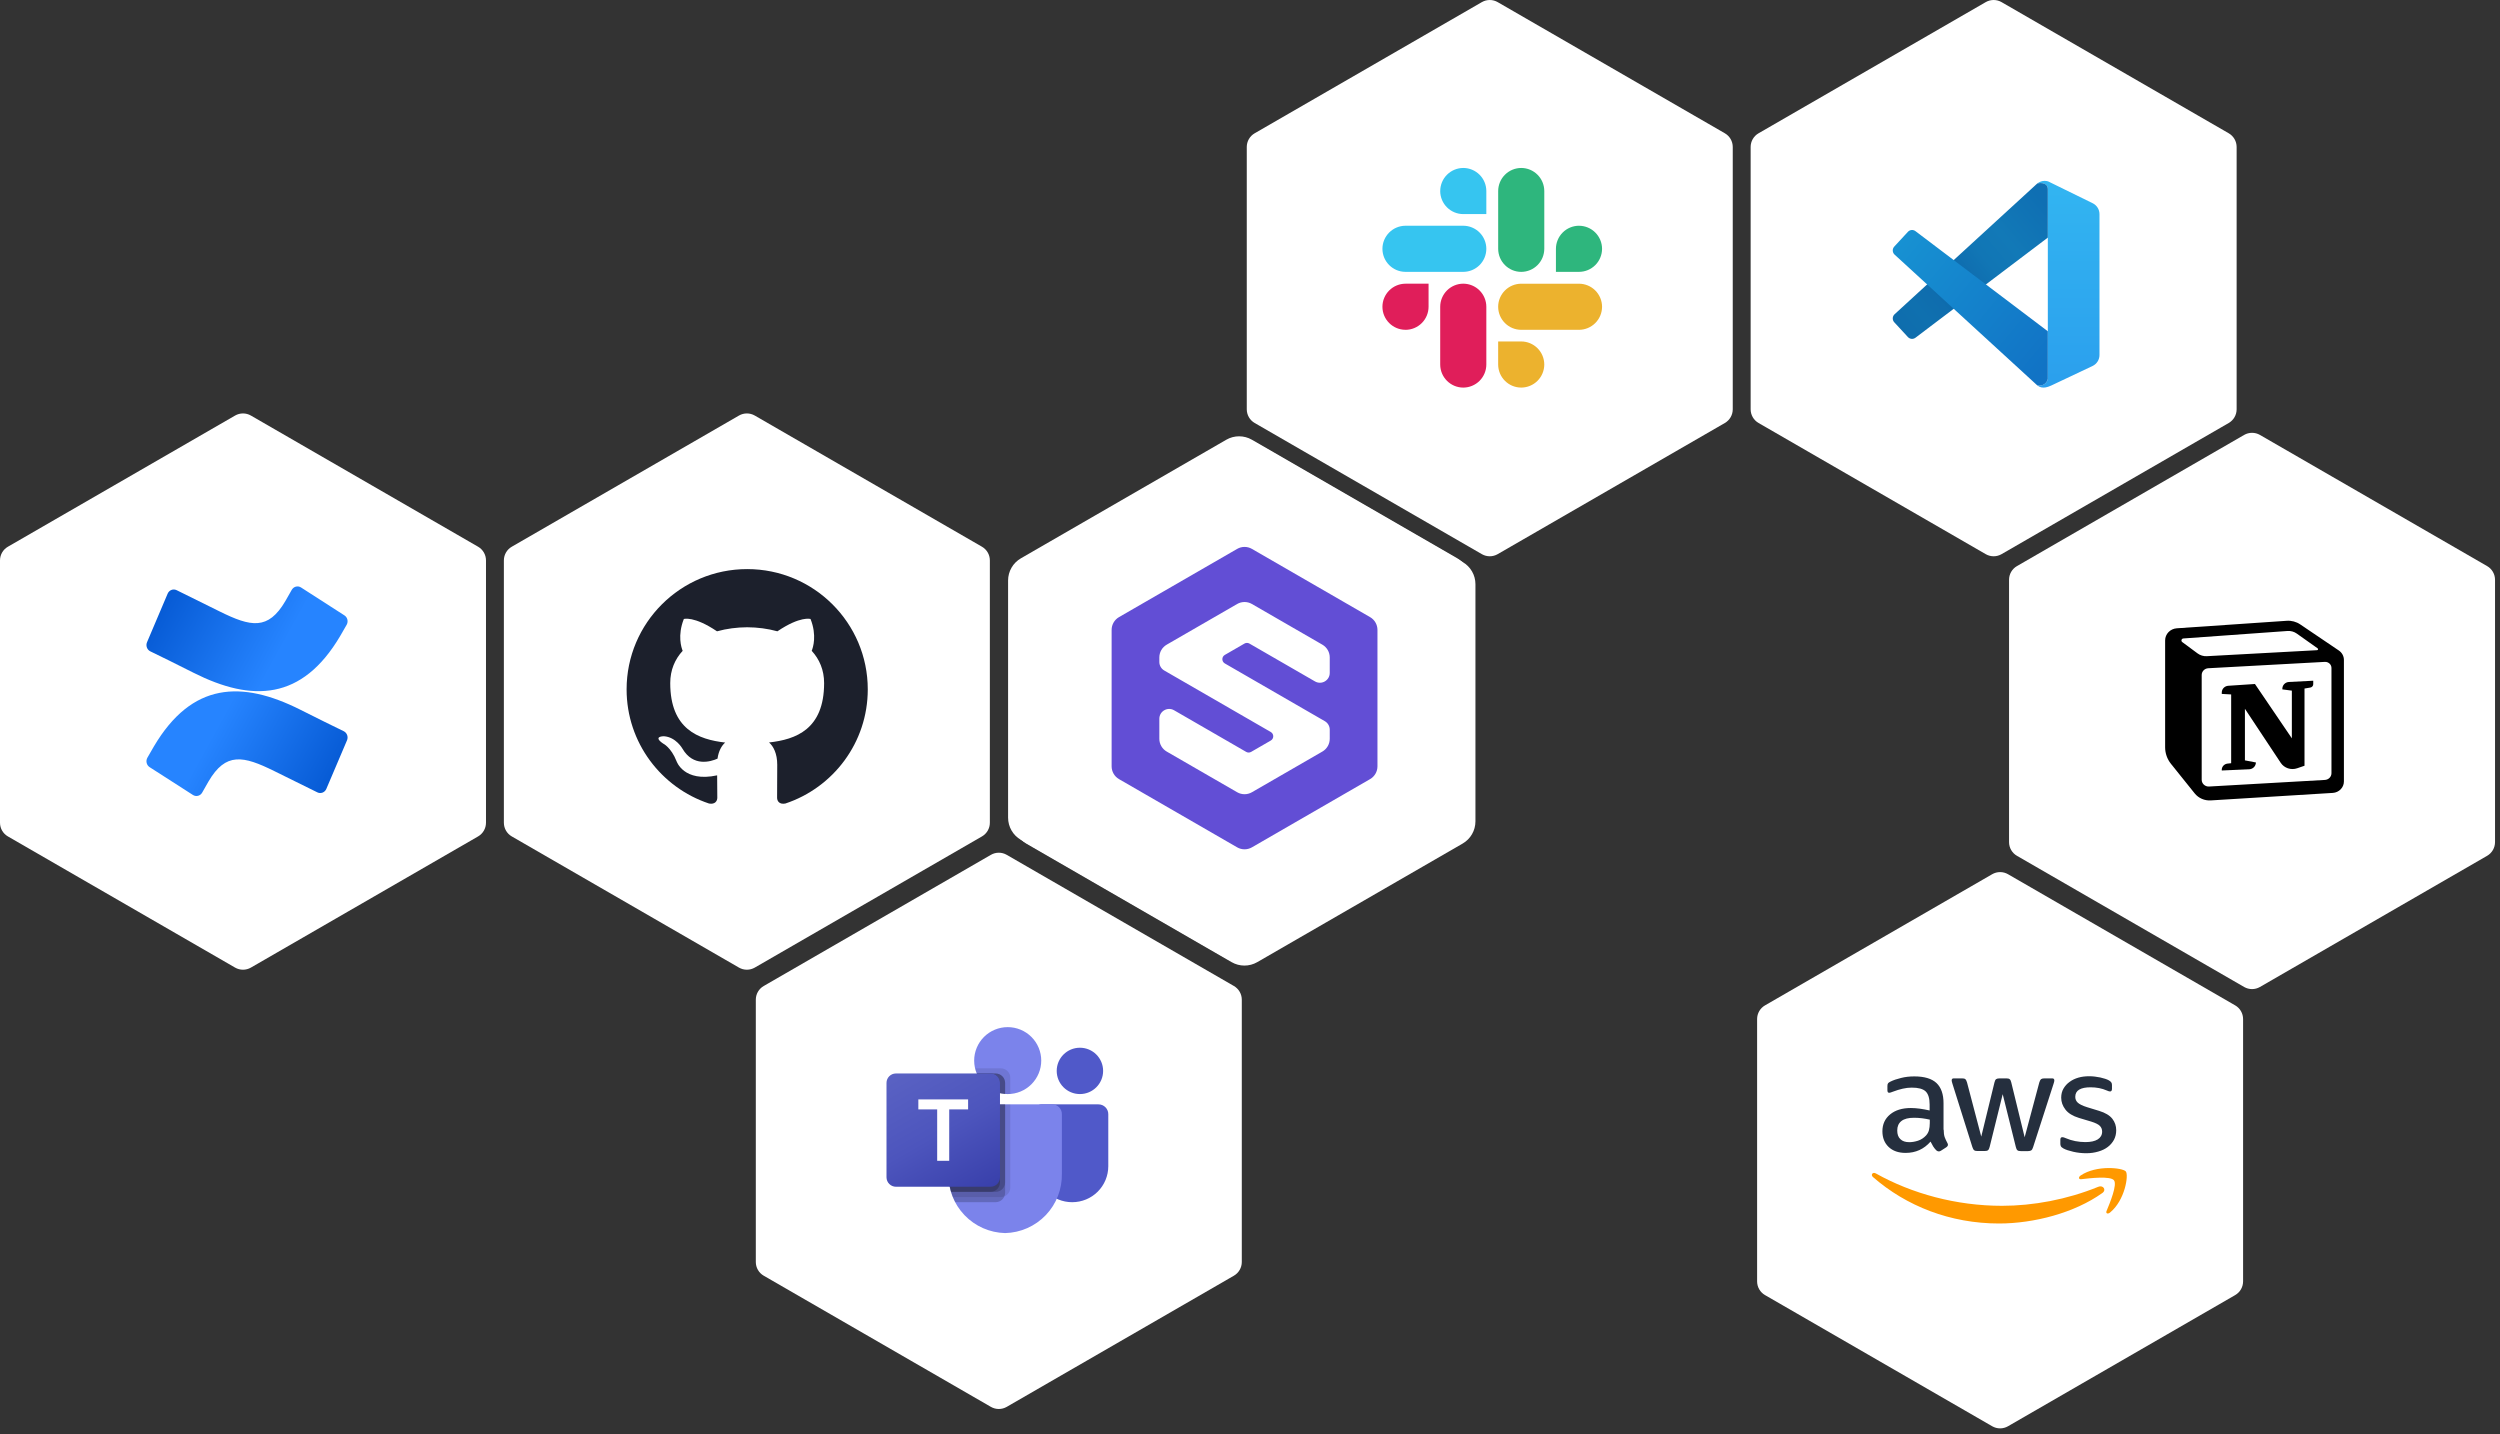 <svg width="387" height="222" viewBox="0 0 387 222" fill="none" xmlns="http://www.w3.org/2000/svg">
<rect x="0" y="0" width="387" height="222" fill="#333333" stroke="none"/>
<circle cx="191.73" cy="107.885" r="24.5" fill="#624ED5"/>
<path d="M212.753 93.838C213.982 94.547 214.739 95.858 214.739 97.276L214.739 104.482C214.739 105.428 215.243 106.301 216.062 106.774L223.228 110.911C223.861 111.277 224.079 112.086 223.714 112.719L221.066 117.305C220.7 117.938 219.891 118.154 219.258 117.789L218.187 117.171C216.655 116.286 214.739 117.392 214.739 119.162C214.739 120.58 213.982 121.891 212.754 122.601L193.8 133.543C192.572 134.252 191.058 134.252 189.83 133.543L170.877 122.601C169.649 121.891 168.892 120.58 168.892 119.162L168.892 110.722C168.892 109.776 168.387 108.902 167.568 108.429L162.163 105.309C161.53 104.943 161.313 104.134 161.678 103.501L164.325 98.916C164.69 98.283 165.5 98.067 166.133 98.432L166.511 98.65C167.569 99.261 168.891 98.498 168.891 97.276C168.891 95.858 169.648 94.547 170.876 93.838L189.83 82.895C191.059 82.186 192.572 82.186 193.801 82.895L212.753 93.838Z" fill="white"/>
<path d="M156.052 89.865C156.052 88.446 156.809 87.135 158.037 86.426L189.828 68.072C191.056 67.363 192.57 67.363 193.798 68.072L225.589 86.426C226.817 87.135 227.574 88.446 227.574 89.865L227.574 126.573C227.574 127.992 226.817 129.302 225.589 130.012L193.798 148.366C192.57 149.075 191.056 149.075 189.828 148.366L158.037 130.012C156.809 129.302 156.052 127.992 156.052 126.573L156.052 89.865Z" fill="white"/>
<path d="M218.876 108.418C218.876 123.29 206.71 135.347 191.702 135.347C176.694 135.347 164.528 123.29 164.528 108.418C164.528 93.545 176.694 81.488 191.702 81.488C206.71 81.488 218.876 93.545 218.876 108.418Z" fill="#624ED5"/>
<path fill-rule="evenodd" clip-rule="evenodd" d="M217.704 91.778C218.648 92.318 219.23 93.317 219.23 94.398L219.23 122.372C219.23 123.453 218.648 124.452 217.704 124.993L193.257 138.98C192.312 139.52 191.148 139.52 190.204 138.98L165.757 124.993C164.812 124.452 164.23 123.453 164.23 122.372L164.23 94.398C164.23 93.317 164.812 92.318 165.757 91.778L190.204 77.791C191.149 77.25 192.312 77.25 193.257 77.791L217.704 91.778ZM193.257 89.087C192.312 88.546 191.149 88.546 190.204 89.087L175.629 97.426C174.684 97.966 174.102 98.965 174.102 100.046L174.102 100.978C174.102 101.699 174.49 102.364 175.12 102.725L197.162 115.336C197.841 115.724 197.841 116.695 197.162 117.083L193.091 119.412C192.776 119.593 192.388 119.593 192.074 119.412L177.156 110.877C175.799 110.101 174.102 111.071 174.102 112.624L174.102 116.724C174.102 117.805 174.684 118.804 175.629 119.345L190.204 127.684C191.148 128.224 192.312 128.224 193.257 127.684L207.832 119.345C208.777 118.804 209.359 117.805 209.359 116.724L209.359 114.861C209.359 114.14 208.971 113.474 208.341 113.114L187.648 101.275C186.97 100.886 186.97 99.916 187.648 99.528L191.719 97.198C192.034 97.018 192.422 97.018 192.737 97.198L206.305 104.961C207.662 105.738 209.359 104.767 209.359 103.215L209.359 100.046C209.359 98.965 208.777 97.966 207.832 97.426L193.257 89.087Z" fill="white"/>
<path d="M229.392 0.328C230.149 -0.109 231.082 -0.109 231.839 0.328L267.007 20.632C267.764 21.069 268.23 21.877 268.23 22.751V63.36C268.23 64.234 267.764 65.042 267.007 65.479L231.839 85.784C231.082 86.221 230.149 86.221 229.392 85.784L194.224 65.479C193.466 65.042 193 64.234 193 63.36V22.751C193 21.877 193.466 21.069 194.224 20.632L229.392 0.328Z" fill="white"/>
<path fill-rule="evenodd" clip-rule="evenodd" d="M217.572 51.058C218.519 51.055 219.426 50.678 220.095 50.009C220.764 49.339 221.141 48.432 221.142 47.486V43.916H217.572C216.626 43.917 215.72 44.294 215.05 44.962C214.381 45.631 214.003 46.537 214 47.483C214.002 49.453 215.6 51.051 217.57 51.053L217.572 51.058ZM226.514 43.913C225.568 43.916 224.661 44.293 223.992 44.962C223.323 45.632 222.946 46.539 222.944 47.486V56.43C222.949 58.4 224.547 59.995 226.514 60C227.46 59.997 228.367 59.62 229.036 58.952C229.705 58.283 230.082 57.376 230.084 56.43V47.483C230.082 46.537 229.705 45.631 229.036 44.962C228.367 44.293 227.46 43.916 226.514 43.913Z" fill="#E01E5A"/>
<path fill-rule="evenodd" clip-rule="evenodd" d="M222.944 29.572C222.947 31.542 224.545 33.14 226.514 33.142H230.084V29.572C230.083 28.626 229.706 27.72 229.038 27.05C228.369 26.381 227.463 26.003 226.517 26C225.571 26.003 224.664 26.38 223.995 27.049C223.326 27.717 222.949 28.624 222.947 29.57L222.944 29.572ZM230.084 38.514C230.082 37.568 229.705 36.662 229.036 35.993C228.367 35.324 227.46 34.947 226.514 34.944H217.57C216.624 34.947 215.717 35.324 215.048 35.993C214.38 36.662 214.003 37.568 214 38.514C214.005 40.486 215.603 42.082 217.57 42.084H226.517C227.463 42.082 228.369 41.705 229.038 41.036C229.707 40.367 230.082 39.461 230.084 38.514Z" fill="#36C5F0"/>
<path fill-rule="evenodd" clip-rule="evenodd" d="M235.486 42.087C236.432 42.084 237.338 41.707 238.007 41.038C238.676 40.369 239.053 39.463 239.056 38.517V29.57C239.053 28.624 238.676 27.718 238.008 27.049C237.34 26.38 236.434 26.003 235.488 26C234.542 26.003 233.635 26.38 232.966 27.049C232.297 27.717 231.921 28.624 231.918 29.57V38.517C231.923 40.484 233.516 42.082 235.486 42.087ZM244.428 34.944C243.481 34.947 242.575 35.324 241.906 35.993C241.237 36.662 240.86 37.568 240.858 38.514V42.084H244.428C245.374 42.083 246.28 41.706 246.95 41.038C247.619 40.369 247.997 39.463 248 38.517C247.997 37.571 247.62 36.664 246.951 35.995C246.283 35.326 245.376 34.949 244.43 34.947L244.428 34.944Z" fill="#2EB67D"/>
<path fill-rule="evenodd" clip-rule="evenodd" d="M231.915 47.486C231.92 49.455 233.515 51.053 235.485 51.056H244.429C245.375 51.053 246.281 50.676 246.95 50.008C247.619 49.34 247.996 48.434 247.999 47.488C247.997 46.542 247.62 45.635 246.951 44.967C246.282 44.297 245.375 43.921 244.429 43.918H235.485C234.539 43.921 233.632 44.297 232.964 44.967C232.295 45.635 231.918 46.539 231.915 47.486ZM239.055 56.428C239.052 55.481 238.676 54.575 238.007 53.906C237.338 53.237 236.431 52.86 235.485 52.858H231.915V56.428C231.92 58.4 233.515 59.995 235.485 59.998C236.431 59.995 237.338 59.618 238.007 58.949C238.676 58.28 239.052 57.374 239.055 56.428Z" fill="#ECB22E"/>
<path d="M307.392 0.328C308.149 -0.109 309.082 -0.109 309.839 0.328L345.007 20.632C345.764 21.069 346.23 21.877 346.23 22.751V63.36C346.23 64.234 345.764 65.042 345.007 65.479L309.839 85.784C309.082 86.221 308.149 86.221 307.392 85.784L272.224 65.479C271.466 65.042 271 64.234 271 63.36V22.751C271 21.877 271.466 21.069 272.224 20.632L307.392 0.328Z" fill="white"/>
<path d="M317.003 29.276C317.003 28.272 315.878 28.272 315.378 28.397C316.078 27.845 316.898 27.979 317.19 28.146L323.948 31.46C324.592 31.776 325.001 32.433 325.001 33.153V54.953C325.001 55.682 324.581 56.346 323.924 56.657L317.565 59.664C317.127 59.852 316.178 60.317 315.378 59.664C316.378 59.852 316.919 59.141 317.003 58.66V29.276Z" fill="url(#paint0_linear_374_296816)"/>
<path d="M315.459 28.379C315.99 28.274 317.003 28.323 317.003 29.276V36.78L296.513 52.281C296.155 52.552 295.651 52.507 295.346 52.177L293.234 49.892C292.903 49.534 292.926 48.973 293.285 48.644L315.378 28.397L315.459 28.379Z" fill="url(#paint1_linear_374_296816)"/>
<path d="M317.003 51.282L296.513 35.781C296.155 35.51 295.651 35.555 295.346 35.885L293.234 38.17C292.903 38.528 292.926 39.088 293.285 39.417L315.378 59.664C316.378 59.853 316.919 59.141 317.003 58.66V51.282Z" fill="url(#paint2_linear_374_296816)"/>
<path d="M36.392 64.328C37.149 63.891 38.082 63.891 38.839 64.328L74.007 84.632C74.764 85.069 75.231 85.877 75.231 86.751V127.36C75.231 128.234 74.764 129.042 74.007 129.479L38.839 149.784C38.082 150.221 37.149 150.221 36.392 149.784L1.224 129.479C0.466 129.042 0 128.234 0 127.36V86.751C0 85.877 0.466 85.069 1.224 84.632L36.392 64.328Z" fill="white"/>
<g clip-path="url(#clip0_374_296816)">
<path d="M23.82 115.55C23.485 116.117 23.106 116.782 22.807 117.309C22.741 117.427 22.7 117.557 22.681 117.692C22.663 117.827 22.67 117.965 22.701 118.097C22.731 118.23 22.787 118.354 22.863 118.465C22.939 118.576 23.035 118.671 23.146 118.745L29.865 123.06C29.98 123.135 30.111 123.185 30.246 123.208C30.381 123.23 30.52 123.225 30.653 123.19C30.786 123.156 30.912 123.095 31.022 123.011C31.132 122.927 31.225 122.82 31.294 122.697C31.566 122.227 31.909 121.619 32.278 120.969C34.941 116.42 37.64 116.977 42.461 119.364L49.126 122.656C49.251 122.718 49.386 122.754 49.524 122.76C49.663 122.767 49.801 122.744 49.931 122.694C50.06 122.644 50.179 122.567 50.279 122.469C50.38 122.37 50.46 122.251 50.516 122.119L53.715 114.605C53.77 114.478 53.8 114.342 53.804 114.203C53.809 114.066 53.788 113.928 53.742 113.798C53.696 113.669 53.628 113.549 53.539 113.446C53.45 113.343 53.344 113.26 53.224 113.198C51.818 112.509 49.022 111.153 46.516 109.876C37.399 105.294 29.707 105.597 23.82 115.55Z" fill="url(#paint3_linear_374_296816)"/>
<path d="M52.653 98.469C52.992 97.902 53.37 97.238 53.666 96.711C53.733 96.591 53.777 96.458 53.796 96.319C53.815 96.182 53.808 96.041 53.775 95.906C53.741 95.771 53.682 95.644 53.602 95.532C53.522 95.42 53.422 95.326 53.307 95.254L46.598 90.939C46.481 90.864 46.352 90.814 46.217 90.791C46.081 90.769 45.943 90.776 45.81 90.809C45.677 90.843 45.551 90.904 45.441 90.988C45.331 91.073 45.238 91.18 45.167 91.302C44.903 91.772 44.553 92.381 44.184 93.03C41.511 97.601 38.837 97.044 34.011 94.656L27.352 91.363C27.228 91.301 27.094 91.264 26.957 91.256C26.82 91.247 26.682 91.268 26.553 91.316C26.424 91.363 26.304 91.437 26.203 91.533C26.1 91.63 26.019 91.746 25.961 91.875L22.762 99.41C22.652 99.666 22.641 99.956 22.733 100.219C22.778 100.35 22.848 100.47 22.936 100.573C23.025 100.676 23.133 100.76 23.253 100.821C24.663 101.511 27.46 102.866 29.961 104.145C39.054 108.725 46.77 108.424 52.653 98.469Z" fill="url(#paint4_linear_374_296816)"/>
</g>
<path d="M308.392 135.328C309.149 134.891 310.082 134.891 310.839 135.328L346.007 155.632C346.764 156.069 347.23 156.877 347.23 157.751V198.36C347.23 199.234 346.764 200.042 346.007 200.479L310.839 220.784C310.082 221.221 309.149 221.221 308.392 220.784L273.224 200.479C272.466 200.042 272 199.234 272 198.36V157.751C272 156.877 272.466 156.069 273.224 155.632L308.392 135.328Z" fill="white"/>
<g clip-path="url(#clip1_374_296816)">
<path d="M300.884 174.881C300.884 175.351 300.937 175.731 301.029 176.01C301.134 176.289 301.265 176.593 301.449 176.923C301.514 177.024 301.541 177.126 301.541 177.214C301.541 177.341 301.462 177.468 301.291 177.595L300.464 178.127C300.346 178.203 300.228 178.241 300.123 178.241C299.992 178.241 299.861 178.178 299.73 178.064C299.546 177.874 299.388 177.671 299.257 177.468C299.126 177.252 298.995 177.012 298.85 176.72C297.827 177.886 296.541 178.47 294.992 178.47C293.89 178.47 293.011 178.165 292.368 177.557C291.725 176.948 291.396 176.137 291.396 175.122C291.396 174.045 291.79 173.17 292.591 172.51C293.391 171.851 294.454 171.521 295.806 171.521C296.252 171.521 296.711 171.559 297.197 171.623C297.682 171.686 298.181 171.788 298.706 171.902V170.976C298.706 170.013 298.496 169.341 298.089 168.948C297.669 168.554 296.961 168.364 295.95 168.364C295.491 168.364 295.018 168.415 294.533 168.529C294.047 168.643 293.575 168.783 293.116 168.96C292.906 169.049 292.748 169.1 292.656 169.125C292.564 169.15 292.499 169.163 292.446 169.163C292.263 169.163 292.171 169.036 292.171 168.77V168.149C292.171 167.946 292.197 167.794 292.263 167.705C292.328 167.616 292.446 167.527 292.63 167.439C293.089 167.21 293.641 167.02 294.284 166.868C294.927 166.703 295.609 166.627 296.331 166.627C297.892 166.627 299.034 166.97 299.769 167.654C300.491 168.339 300.858 169.379 300.858 170.773V174.881H300.884ZM295.556 176.809C295.99 176.809 296.436 176.733 296.908 176.58C297.381 176.428 297.801 176.149 298.155 175.769C298.365 175.528 298.522 175.262 298.601 174.958C298.68 174.653 298.732 174.286 298.732 173.854V173.322C298.352 173.233 297.945 173.157 297.525 173.106C297.105 173.056 296.698 173.03 296.291 173.03C295.412 173.03 294.769 173.195 294.336 173.537C293.903 173.88 293.693 174.362 293.693 174.996C293.693 175.591 293.85 176.035 294.179 176.34C294.494 176.657 294.953 176.809 295.556 176.809ZM306.094 178.178C305.858 178.178 305.701 178.14 305.596 178.051C305.491 177.975 305.399 177.798 305.32 177.557L302.236 167.756C302.157 167.502 302.118 167.337 302.118 167.249C302.118 167.046 302.223 166.932 302.433 166.932H303.719C303.968 166.932 304.139 166.97 304.231 167.058C304.336 167.134 304.415 167.312 304.493 167.553L306.698 175.946L308.745 167.553C308.811 167.299 308.889 167.134 308.994 167.058C309.099 166.982 309.283 166.932 309.519 166.932H310.569C310.819 166.932 310.989 166.97 311.094 167.058C311.199 167.134 311.291 167.312 311.343 167.553L313.417 176.048L315.687 167.553C315.766 167.299 315.858 167.134 315.95 167.058C316.055 166.982 316.225 166.932 316.461 166.932H317.682C317.892 166.932 318.01 167.033 318.01 167.249C318.01 167.312 317.997 167.375 317.984 167.451C317.971 167.527 317.944 167.629 317.892 167.768L314.729 177.569C314.65 177.823 314.559 177.988 314.454 178.064C314.349 178.14 314.178 178.191 313.955 178.191H312.826C312.577 178.191 312.406 178.153 312.301 178.064C312.196 177.975 312.105 177.81 312.052 177.557L310.018 169.379L307.997 177.544C307.931 177.798 307.853 177.962 307.748 178.051C307.643 178.14 307.459 178.178 307.223 178.178H306.094ZM322.957 178.52C322.275 178.52 321.593 178.444 320.936 178.292C320.28 178.14 319.768 177.975 319.427 177.785C319.217 177.671 319.073 177.544 319.02 177.43C318.968 177.316 318.942 177.189 318.942 177.075V176.428C318.942 176.162 319.047 176.035 319.244 176.035C319.322 176.035 319.401 176.048 319.48 176.073C319.558 176.099 319.677 176.149 319.808 176.2C320.254 176.39 320.74 176.542 321.251 176.644C321.776 176.745 322.288 176.796 322.813 176.796C323.64 176.796 324.283 176.657 324.729 176.378C325.175 176.099 325.411 175.693 325.411 175.173C325.411 174.818 325.293 174.526 325.057 174.286C324.821 174.045 324.375 173.829 323.732 173.626L321.829 173.056C320.871 172.764 320.162 172.333 319.729 171.762C319.296 171.204 319.073 170.583 319.073 169.924C319.073 169.391 319.191 168.922 319.427 168.516C319.663 168.111 319.978 167.756 320.372 167.477C320.766 167.185 321.212 166.97 321.737 166.817C322.262 166.665 322.813 166.602 323.39 166.602C323.679 166.602 323.981 166.615 324.27 166.653C324.571 166.691 324.847 166.741 325.123 166.792C325.385 166.855 325.634 166.919 325.871 166.995C326.107 167.071 326.291 167.147 326.422 167.223C326.606 167.325 326.737 167.426 326.816 167.54C326.894 167.642 326.934 167.781 326.934 167.959V168.554C326.934 168.821 326.829 168.96 326.632 168.96C326.527 168.96 326.356 168.91 326.133 168.808C325.385 168.478 324.545 168.314 323.614 168.314C322.865 168.314 322.275 168.428 321.868 168.669C321.461 168.91 321.251 169.277 321.251 169.797C321.251 170.152 321.383 170.456 321.645 170.697C321.908 170.938 322.393 171.179 323.089 171.395L324.952 171.965C325.897 172.257 326.579 172.663 326.986 173.182C327.393 173.702 327.59 174.298 327.59 174.958C327.59 175.503 327.472 175.997 327.249 176.428C327.012 176.859 326.697 177.24 326.291 177.544C325.884 177.861 325.398 178.089 324.834 178.254C324.243 178.432 323.627 178.52 322.957 178.52Z" fill="#252F3E"/>
<path d="M325.438 184.681C321.121 187.762 314.848 189.398 309.454 189.398C301.896 189.398 295.085 186.697 289.94 182.209C289.534 181.854 289.901 181.372 290.387 181.651C295.951 184.77 302.814 186.659 309.914 186.659C314.704 186.659 319.966 185.696 324.808 183.718C325.53 183.401 326.147 184.174 325.438 184.681Z" fill="#FF9900"/>
<path d="M327.237 182.704C326.685 182.02 323.588 182.375 322.184 182.539C321.764 182.59 321.699 182.235 322.079 181.969C324.546 180.295 328.601 180.777 329.074 181.335C329.546 181.905 328.943 185.823 326.633 187.7C326.279 187.991 325.937 187.839 326.095 187.459C326.62 186.204 327.788 183.376 327.237 182.704Z" fill="#FF9900"/>
</g>
<path d="M155.839 132.328C155.082 131.891 154.149 131.891 153.392 132.328L118.224 152.632C117.466 153.069 117 153.877 117 154.751V195.36C117 196.234 117.466 197.042 118.224 197.479L153.392 217.784C154.149 218.221 155.082 218.221 155.839 217.784L191.007 197.479C191.764 197.042 192.23 196.234 192.23 195.36V154.751C192.23 153.877 191.764 153.069 191.007 152.632L155.839 132.328Z" fill="white"/>
<path d="M161.177 170.955H170.045C170.883 170.955 171.563 171.632 171.563 172.468V180.532C171.562 181.263 171.417 181.988 171.137 182.664C170.856 183.339 170.445 183.953 169.927 184.47C169.409 184.987 168.795 185.397 168.119 185.676C167.442 185.956 166.718 186.099 165.986 186.099H165.961C165.23 186.099 164.505 185.956 163.829 185.676C163.153 185.397 162.538 184.987 162.02 184.47C161.502 183.953 161.091 183.339 160.811 182.664C160.53 181.988 160.385 181.263 160.385 180.532V171.75C160.385 171.311 160.74 170.955 161.177 170.955ZM167.173 169.361C169.154 169.361 170.763 167.755 170.763 165.776C170.763 163.794 169.154 162.188 167.17 162.188C165.186 162.188 163.578 163.794 163.578 165.776C163.578 167.755 165.186 169.361 167.17 169.361H167.173Z" fill="#5059C9"/>
<path d="M155.992 169.361C156.673 169.362 157.348 169.229 157.978 168.969C158.607 168.709 159.179 168.328 159.661 167.847C160.143 167.366 160.526 166.795 160.787 166.166C161.049 165.537 161.183 164.863 161.184 164.182C161.184 163.5 161.049 162.826 160.788 162.196C160.527 161.567 160.144 160.995 159.661 160.514C159.179 160.033 158.606 159.651 157.976 159.392C157.346 159.132 156.671 158.999 155.99 159C155.309 158.999 154.635 159.133 154.006 159.393C153.376 159.653 152.805 160.034 152.323 160.515C151.841 160.996 151.458 161.567 151.197 162.196C150.936 162.825 150.801 163.499 150.801 164.179C150.801 167.041 153.123 169.361 155.99 169.361H155.992ZM162.913 170.955H148.272C147.875 170.965 147.499 171.132 147.224 171.419C146.95 171.707 146.802 172.091 146.811 172.488V181.684C146.758 184.068 147.652 186.375 149.299 188.1C150.946 189.824 153.209 190.824 155.593 190.881C157.977 190.825 160.241 189.825 161.888 188.1C163.535 186.376 164.43 184.068 164.377 181.684V172.488C164.382 172.291 164.347 172.095 164.276 171.912C164.205 171.728 164.099 171.561 163.963 171.418C163.827 171.276 163.664 171.162 163.484 171.082C163.304 171.003 163.11 170.96 162.913 170.955Z" fill="#7B83EB"/>
<path opacity="0.1" d="M156.393 170.955V183.842C156.391 184.229 156.236 184.6 155.962 184.873C155.689 185.146 155.318 185.3 154.931 185.302H147.513C147.049 184.151 146.81 182.922 146.809 181.682V172.488C146.804 172.291 146.839 172.096 146.91 171.912C146.981 171.729 147.088 171.561 147.224 171.419C147.36 171.277 147.522 171.163 147.702 171.084C147.882 171.005 148.076 170.962 148.273 170.958H156.39L156.393 170.955Z" fill="black"/>
<path opacity="0.2" d="M155.592 170.955V184.639C155.589 185.026 155.434 185.395 155.161 185.669C154.887 185.942 154.517 186.096 154.131 186.099H147.889C147.614 185.593 147.394 185.058 147.235 184.505C146.956 183.59 146.814 182.64 146.813 181.684V172.483C146.808 172.287 146.843 172.091 146.914 171.908C146.985 171.725 147.091 171.557 147.227 171.415C147.362 171.273 147.525 171.159 147.705 171.08C147.884 171 148.078 170.957 148.275 170.953H155.595L155.592 170.955Z" fill="black"/>
<path opacity="0.2" d="M155.592 170.955V183.045C155.589 183.432 155.434 183.801 155.161 184.074C154.887 184.347 154.517 184.502 154.131 184.505H147.235C146.956 183.59 146.814 182.64 146.813 181.684V172.483C146.808 172.287 146.843 172.091 146.914 171.908C146.985 171.725 147.091 171.557 147.227 171.415C147.362 171.273 147.525 171.159 147.705 171.08C147.884 171 148.078 170.957 148.275 170.953H155.595L155.592 170.955Z" fill="black"/>
<path opacity="0.2" d="M154.796 170.955V183.045C154.793 183.432 154.638 183.801 154.364 184.074C154.091 184.347 153.721 184.502 153.334 184.505H147.233C146.954 183.59 146.812 182.64 146.811 181.684V172.483C146.806 172.287 146.841 172.091 146.912 171.908C146.983 171.725 147.089 171.557 147.225 171.415C147.36 171.273 147.523 171.159 147.703 171.08C147.882 171 148.076 170.957 148.273 170.953L154.796 170.955Z" fill="black"/>
<path opacity="0.1" d="M156.393 166.835V169.347C156.258 169.354 156.131 169.361 155.993 169.361C155.858 169.361 155.731 169.354 155.594 169.347C154.498 169.262 153.458 168.832 152.623 168.119C151.788 167.405 151.201 166.445 150.946 165.376H154.931C155.318 165.377 155.688 165.531 155.962 165.804C156.235 166.077 156.39 166.446 156.393 166.833V166.835Z" fill="black"/>
<path opacity="0.2" d="M155.593 167.632V169.347C154.64 169.274 153.726 168.939 152.951 168.379C152.177 167.82 151.572 167.057 151.203 166.176H154.134C154.52 166.178 154.889 166.332 155.162 166.604C155.436 166.877 155.59 167.246 155.593 167.632Z" fill="black"/>
<path opacity="0.2" d="M155.593 167.632V169.347C154.64 169.274 153.726 168.939 152.951 168.379C152.177 167.82 151.572 167.057 151.203 166.176H154.134C154.52 166.178 154.889 166.332 155.162 166.604C155.436 166.877 155.59 167.246 155.593 167.632Z" fill="black"/>
<path opacity="0.2" d="M154.796 167.632V169.219C153.999 169.031 153.258 168.657 152.634 168.127C152.009 167.598 151.519 166.928 151.203 166.173H153.337C153.723 166.175 154.093 166.329 154.366 166.603C154.64 166.876 154.794 167.246 154.796 167.632Z" fill="black"/>
<path d="M138.695 166.173H153.333C154.142 166.173 154.797 166.828 154.797 167.635V182.246C154.797 182.438 154.759 182.628 154.685 182.806C154.612 182.983 154.504 183.145 154.368 183.28C154.232 183.416 154.07 183.524 153.893 183.597C153.715 183.67 153.525 183.708 153.333 183.708H138.692C138.5 183.708 138.31 183.67 138.133 183.596C137.955 183.523 137.794 183.415 137.659 183.279C137.523 183.144 137.415 182.983 137.342 182.805C137.268 182.628 137.23 182.438 137.23 182.246V167.635C137.23 166.825 137.885 166.173 138.695 166.173Z" fill="url(#paint5_linear_374_296816)"/>
<path d="M149.864 171.735H146.939V179.688H145.075V171.735H142.159V170.19H149.862L149.864 171.735Z" fill="white"/>
<path d="M114.392 64.328C115.149 63.891 116.082 63.891 116.839 64.328L152.007 84.632C152.764 85.069 153.23 85.877 153.23 86.751V127.36C153.23 128.234 152.764 129.042 152.007 129.479L116.839 149.784C116.082 150.221 115.149 150.221 114.392 149.784L79.224 129.479C78.466 129.042 78 128.234 78 127.36V86.751C78 85.877 78.466 85.069 79.224 84.632L114.392 64.328Z" fill="white"/>
<g clip-path="url(#clip2_374_296816)">
<path d="M115.666 125.309C125.747 125.309 133.919 116.963 133.919 106.667C133.919 96.372 125.747 88.025 115.666 88.025C105.585 88.025 97.412 96.372 97.412 106.667C97.412 116.963 105.585 125.309 115.666 125.309Z" fill="white"/>
<path d="M115.665 88.096C105.357 88.096 96.998 96.432 96.998 106.717C96.998 114.945 102.347 121.925 109.763 124.387C110.696 124.559 111.039 123.983 111.039 123.491C111.039 123.047 111.021 121.579 111.014 120.024C105.821 121.15 104.725 117.827 104.725 117.827C103.876 115.675 102.651 115.102 102.651 115.102C100.957 113.946 102.779 113.97 102.779 113.97C104.653 114.102 105.641 115.889 105.641 115.889C107.306 118.736 110.008 117.912 111.072 117.437C111.24 116.233 111.723 115.412 112.258 114.947C108.111 114.476 103.753 112.878 103.753 105.743C103.753 103.711 104.482 102.049 105.677 100.745C105.483 100.277 104.845 98.383 105.858 95.819C105.858 95.819 107.426 95.318 110.993 97.727C112.481 97.314 114.078 97.108 115.665 97.1C117.252 97.108 118.85 97.314 120.341 97.727C123.905 95.318 125.47 95.819 125.47 95.819C126.486 98.383 125.846 100.278 125.653 100.746C126.849 102.051 127.573 103.712 127.573 105.745C127.573 112.896 123.206 114.473 119.049 114.933C119.719 115.51 120.316 116.644 120.316 118.382C120.316 120.874 120.295 122.879 120.295 123.492C120.295 123.987 120.631 124.569 121.577 124.385C128.99 121.92 134.331 114.942 134.331 106.717C134.331 96.432 125.974 88.096 115.665 88.096Z" fill="#1C202C"/>
</g>
<path d="M347.392 67.328C348.149 66.891 349.082 66.891 349.839 67.328L385.007 87.632C385.764 88.069 386.23 88.877 386.23 89.751V130.36C386.23 131.234 385.764 132.042 385.007 132.479L349.839 152.784C349.082 153.221 348.149 153.221 347.392 152.784L312.224 132.479C311.466 132.042 311 131.234 311 130.36V89.751C311 88.877 311.466 88.069 312.224 87.632L347.392 67.328Z" fill="white"/>
<path fill-rule="evenodd" clip-rule="evenodd" d="M338.03 124.099L334.362 119.529C333.479 118.429 333 117.077 333 115.685V99.136C333 97.051 334.668 95.322 336.819 95.175L353.834 94.013C355.07 93.929 356.299 94.257 357.314 94.944L363.292 98.986C364.363 99.709 365 100.892 365 102.154V120.969C365 123.009 363.36 124.698 361.253 124.828L342.369 125.99C340.688 126.094 339.063 125.385 338.03 124.099Z" fill="white"/>
<path d="M343.931 107.417V107.201C343.931 106.651 344.371 106.196 344.938 106.158L349.067 105.882L354.778 114.292V106.911L353.308 106.715V106.612C353.308 106.057 353.758 105.598 354.332 105.569L358.089 105.376V105.917C358.089 106.171 357.901 106.388 357.642 106.432L356.738 106.585V118.537L355.603 118.927C354.655 119.254 353.6 118.905 353.057 118.086L347.513 109.72V117.705L349.219 118.031L349.196 118.189C349.121 118.685 348.693 119.06 348.175 119.083L343.931 119.272C343.875 118.739 344.275 118.262 344.826 118.204L345.384 118.145V107.499L343.931 107.417Z" fill="black"/>
<path fill-rule="evenodd" clip-rule="evenodd" d="M353.986 96.098L336.971 97.26C335.952 97.329 335.162 98.148 335.162 99.136V115.685C335.162 116.613 335.481 117.514 336.07 118.248L339.739 122.818C340.332 123.557 341.265 123.964 342.231 123.904L361.115 122.742C362.083 122.682 362.837 121.906 362.837 120.969V102.154C362.837 101.574 362.544 101.031 362.052 100.698L356.074 96.656C355.465 96.244 354.728 96.047 353.986 96.098ZM337.815 99.394C337.578 99.219 337.691 98.854 337.988 98.833L354.101 97.677C354.614 97.64 355.124 97.781 355.539 98.076L358.772 100.366C358.895 100.453 358.837 100.641 358.685 100.649L341.622 101.577C341.106 101.605 340.596 101.453 340.186 101.149L337.815 99.394ZM340.822 104.486C340.822 103.932 341.27 103.474 341.843 103.443L359.883 102.46C360.441 102.43 360.911 102.859 360.911 103.399V119.691C360.911 120.244 360.465 120.702 359.893 120.734L341.967 121.754C341.346 121.79 340.822 121.312 340.822 120.711V104.486Z" fill="black"/>
<path d="M156.877 90.439C156.877 89.02 157.634 87.709 158.862 87L190.653 68.646C191.881 67.936 193.395 67.936 194.623 68.646L226.414 87C227.642 87.709 228.399 89.02 228.399 90.439L228.399 127.147C228.399 128.566 227.642 129.876 226.414 130.586L194.623 148.94C193.395 149.649 191.881 149.649 190.653 148.94L158.862 130.586C157.634 129.876 156.877 128.566 156.877 127.147L156.877 90.439Z" fill="white"/>
<path d="M212.966 108.093C212.966 119.322 203.863 128.425 192.634 128.425C181.404 128.425 172.301 119.322 172.301 108.093C172.301 96.864 181.404 87.76 192.634 87.76C203.863 87.76 212.966 96.864 212.966 108.093Z" fill="white"/>
<path fill-rule="evenodd" clip-rule="evenodd" d="M212.088 95.529C212.795 95.937 213.231 96.692 213.231 97.508L213.231 118.629C213.231 119.445 212.795 120.199 212.088 120.607L193.797 131.168C193.09 131.576 192.219 131.576 191.513 131.168L173.221 120.607C172.515 120.199 172.079 119.445 172.079 118.629L172.079 97.508C172.079 96.692 172.515 95.937 173.221 95.529L191.513 84.969C192.219 84.561 193.09 84.561 193.797 84.969L212.088 95.529ZM193.797 93.498C193.09 93.09 192.219 93.09 191.513 93.498L180.608 99.794C179.901 100.202 179.465 100.956 179.465 101.772L179.465 102.475C179.465 103.02 179.756 103.522 180.227 103.794L196.719 113.316C197.227 113.609 197.227 114.342 196.719 114.635L193.673 116.394C193.437 116.53 193.147 116.53 192.912 116.394L181.75 109.95C180.734 109.363 179.465 110.096 179.465 111.269L179.465 114.364C179.465 115.18 179.901 115.935 180.608 116.343L191.513 122.639C192.219 123.047 193.09 123.047 193.797 122.639L204.702 116.343C205.409 115.935 205.844 115.18 205.844 114.364L205.844 112.957C205.844 112.413 205.554 111.91 205.083 111.638L189.601 102.7C189.093 102.406 189.093 101.674 189.601 101.381L192.647 99.622C192.882 99.486 193.173 99.486 193.408 99.622L203.56 105.483C204.575 106.069 205.844 105.337 205.844 104.164L205.844 101.772C205.844 100.956 205.409 100.202 204.702 99.794L193.797 93.498Z" fill="#624ED5"/>
<defs>
<linearGradient id="paint0_linear_374_296816" x1="320.189" y1="28" x2="320.189" y2="60.001" gradientUnits="userSpaceOnUse">
<stop stop-color="#32B5F1"/>
<stop offset="1" stop-color="#2B9FED"/>
</linearGradient>
<linearGradient id="paint1_linear_374_296816" x1="317.003" y1="32.039" x2="294.168" y2="51.206" gradientUnits="userSpaceOnUse">
<stop stop-color="#0F6FB3"/>
<stop offset="0.271" stop-color="#1279B7"/>
<stop offset="0.421" stop-color="#1176B5"/>
<stop offset="0.618" stop-color="#0E69AC"/>
<stop offset="0.855" stop-color="#0F70AF"/>
<stop offset="1" stop-color="#0F6DAD"/>
</linearGradient>
<linearGradient id="paint2_linear_374_296816" x1="294.32" y1="37.125" x2="317.091" y2="55.979" gradientUnits="userSpaceOnUse">
<stop stop-color="#1791D2"/>
<stop offset="1" stop-color="#1173C5"/>
</linearGradient>
<linearGradient id="paint3_linear_374_296816" x1="53.5" y1="125.294" x2="32.798" y2="113.873" gradientUnits="userSpaceOnUse">
<stop stop-color="#0052CC"/>
<stop offset="0.92" stop-color="#2380FB"/>
<stop offset="1" stop-color="#2684FF"/>
</linearGradient>
<linearGradient id="paint4_linear_374_296816" x1="22.972" y1="88.721" x2="43.679" y2="100.142" gradientUnits="userSpaceOnUse">
<stop stop-color="#0052CC"/>
<stop offset="0.92" stop-color="#2380FB"/>
<stop offset="1" stop-color="#2684FF"/>
</linearGradient>
<linearGradient id="paint5_linear_374_296816" x1="140.281" y1="165.033" x2="151.714" y2="184.867" gradientUnits="userSpaceOnUse">
<stop stop-color="#5A62C3"/>
<stop offset="0.5" stop-color="#4D55BD"/>
<stop offset="1" stop-color="#3940AB"/>
</linearGradient>
<clipPath id="clip0_374_296816">
<rect width="32.461" height="32.461" fill="white" transform="translate(21.77 90.769)"/>
</clipPath>
<clipPath id="clip1_374_296816">
<rect width="39.461" height="22.8" fill="white" transform="translate(289.77 166.6)"/>
</clipPath>
<clipPath id="clip2_374_296816">
<rect width="37.333" height="37.333" fill="white" transform="translate(97 88)"/>
</clipPath>
</defs>
</svg>
